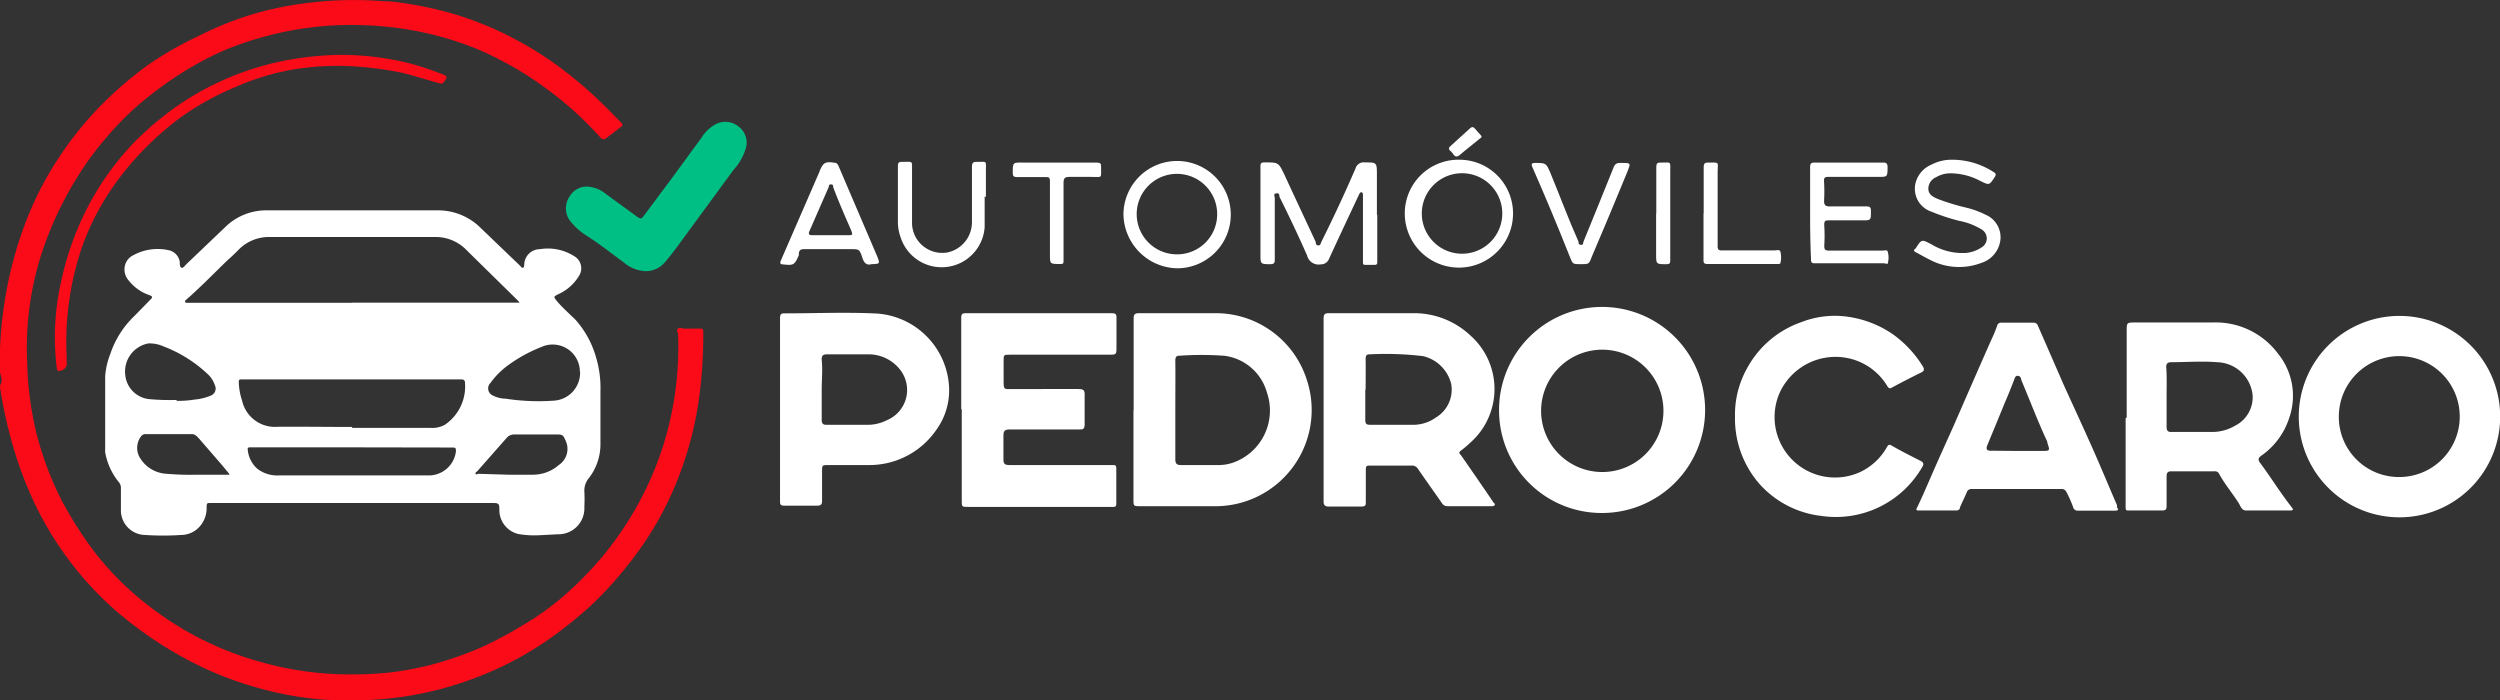 <svg xmlns="http://www.w3.org/2000/svg" viewBox="0 0 139.77 39.16"><rect x="0" y="0" width="139.77" height="39.16" fill="#333333" stroke="none"/><defs><style>.cls-1{fill:#00bf84;}.cls-1,.cls-2,.cls-3{fill-rule:evenodd;}.cls-2{fill:#fb0a18;}.cls-3{fill:#fff;}</style></defs><g id="Capa_2" data-name="Capa 2"><g id="Capa_1_copia" data-name="Capa 1 copia"><path class="cls-1" d="M36.1,15.16a2,2,0,0,1-1.25-.51c-.66-.48-1.32-1-2-1.44a3.64,3.64,0,0,1-1-.89,1.17,1.17,0,0,1,0-1.34A1.1,1.1,0,0,1,33,10.45a1.78,1.78,0,0,1,.88.4l1.76,1.28c.18.12.23.11.36-.07l1.49-2c.58-.78,1.15-1.57,1.73-2.36a2.11,2.11,0,0,1,.84-.78,1.17,1.17,0,0,1,1.25.17,1.11,1.11,0,0,1,.39,1.19A3.11,3.11,0,0,1,41,9.51l-2.66,3.63c-.37.5-.72,1-1.14,1.49A1.4,1.4,0,0,1,36.1,15.16Z"></path><path class="cls-2" d="M19.5,39.15a16.3,16.3,0,0,1-3.2-.26,19.76,19.76,0,0,1-2.82-.72,18.11,18.11,0,0,1-2.54-1.05,20.93,20.93,0,0,1-2.66-1.58,22.38,22.38,0,0,1-1.81-1.4,18.65,18.65,0,0,1-4.72-6.4A21.61,21.61,0,0,1,.61,24.52,25.2,25.2,0,0,1,0,21.65s0-.08,0-.11c.17-.22.06-.47,0-.7A20.51,20.51,0,0,1,.24,17a21.82,21.82,0,0,1,1.33-4.92A18.43,18.43,0,0,1,3.36,8.71,18.8,18.8,0,0,1,5.91,5.63a20.47,20.47,0,0,1,2.37-2A19.38,19.38,0,0,1,11.13,2,18.78,18.78,0,0,1,13.85.88a18.38,18.38,0,0,1,2.54-.6A21,21,0,0,1,21.46.07c.52,0,1,.09,1.53.17a20.83,20.83,0,0,1,2.34.53c.58.17,1.14.37,1.69.59a17.92,17.92,0,0,1,1.83.86c.55.29,1.08.61,1.6.95s.82.57,1.22.88a22.06,22.06,0,0,1,2,1.74c.37.35.72.73,1.08,1.09.06.07.07.13,0,.19l-.9.69c-.08.06-.14,0-.22,0A19.15,19.15,0,0,0,31.86,6,20.68,20.68,0,0,0,30,4.57a16.79,16.79,0,0,0-1.81-1.1,16.51,16.51,0,0,0-1.59-.76,18.14,18.14,0,0,0-4.26-1.13A20,20,0,0,0,19.2,1.4a18.29,18.29,0,0,0-3.62.45,18.53,18.53,0,0,0-3.13,1A18.84,18.84,0,0,0,10,4.18,21.13,21.13,0,0,0,8.28,5.42,16.18,16.18,0,0,0,6,7.63a16.69,16.69,0,0,0-1.63,2.2,19.48,19.48,0,0,0-1.87,3.84,16.87,16.87,0,0,0-.74,2.79,17.31,17.31,0,0,0-.24,3.8A18.8,18.8,0,0,0,2,24.07,18.12,18.12,0,0,0,3.46,28a22,22,0,0,0,1.69,2.68,16.36,16.36,0,0,0,3.09,3.13A17.65,17.65,0,0,0,11,35.6,18,18,0,0,0,14.54,37a18.23,18.23,0,0,0,5.39.7,17.84,17.84,0,0,0,1.93-.11,18.09,18.09,0,0,0,2.31-.44,20.07,20.07,0,0,0,2.51-.86c.55-.23,1.07-.5,1.59-.78s1-.58,1.54-.91a15.43,15.43,0,0,0,1.6-1.19,19.13,19.13,0,0,0,2.2-2.21,18.69,18.69,0,0,0,2-2.9,18.13,18.13,0,0,0,1.68-4.11,18.49,18.49,0,0,0,.62-5.49c0-.11-.12-.24,0-.33s.22,0,.33,0l.84,0c.18,0,.24,0,.24.23a26.7,26.7,0,0,1-.24,3.69,19.74,19.74,0,0,1-1.44,5.11,18.3,18.3,0,0,1-2.46,4.09,20.6,20.6,0,0,1-2,2.23,22.58,22.58,0,0,1-2.47,2A18.54,18.54,0,0,1,28.4,37.1a19.93,19.93,0,0,1-3.68,1.4A18.87,18.87,0,0,1,19.5,39.15Z"></path><path class="cls-2" d="M18.89,3.07a15.77,15.77,0,0,1,4.12.5,16.62,16.62,0,0,1,1.84.63c.13.06.14.11.07.23-.17.28-.17.28-.49.19-.68-.19-1.35-.41-2-.56a19.32,19.32,0,0,0-2.63-.35,15.25,15.25,0,0,0-3.44.18,14,14,0,0,0-3.25,1A15.23,15.23,0,0,0,10.19,6.5,16.83,16.83,0,0,0,6.64,10a14.24,14.24,0,0,0-2.07,3.86A16.43,16.43,0,0,0,3.73,20a2,2,0,0,0,0,.25.39.39,0,0,1-.28.45c-.19.08-.25.06-.28-.15s-.05-.5-.07-.75a14.14,14.14,0,0,1,.35-4.2A16.33,16.33,0,0,1,5.22,11,15.7,15.7,0,0,1,7.46,8,17.24,17.24,0,0,1,9.64,6.12a15.2,15.2,0,0,1,2.73-1.59,15.87,15.87,0,0,1,3.16-1.06A17.5,17.5,0,0,1,18.89,3.07Z"></path><path class="cls-3" d="M30.23,29.92A5.47,5.47,0,0,1,29,29.86a1.38,1.38,0,0,1-1.08-1.26c0-.48,0-.48-.52-.48H11.82c-.26,0-.26,0-.27.25a1.52,1.52,0,0,1-.62,1.28,1.42,1.42,0,0,1-.81.26,15.27,15.27,0,0,1-2,0,1.38,1.38,0,0,1-1.36-1.42c0-.4,0-.79,0-1.19a.49.49,0,0,0-.13-.36,3.64,3.64,0,0,1-.75-1.66,1.09,1.09,0,0,1,0-.18c0-1.36,0-2.71,0-4.07a4.28,4.28,0,0,1,.29-1.25,5.22,5.22,0,0,1,1.34-2.11l.92-.94c.12-.12.08-.16-.05-.22a2.46,2.46,0,0,1-1.16-.8.93.93,0,0,1-.19-1,.86.86,0,0,1,.42-.44A2.84,2.84,0,0,1,9.48,14a.79.79,0,0,1,.57.64c0,.11,0,.3.1.33s.2-.14.29-.22l2.19-2.09a3.26,3.26,0,0,1,2.26-.9h9.62a3.37,3.37,0,0,1,2.38,1l2.2,2.11s.08.12.15.1.06-.12.07-.18a.88.88,0,0,1,.88-.86,2.74,2.74,0,0,1,1.91.39.78.78,0,0,1,.26,1.12,2.57,2.57,0,0,1-1.13,1c-.3.15-.29.15-.08.41s.65.67,1,1A5.35,5.35,0,0,1,33.33,20a5.93,5.93,0,0,1,.24,1.87c0,1,0,2,0,3a3.09,3.09,0,0,1-.64,1.85,1.09,1.09,0,0,0-.26.75,8.42,8.42,0,0,1,0,.87,1.45,1.45,0,0,1-1.49,1.53Zm-10.56-13h9.21c.05,0,.12,0,.15,0s-.05-.09-.08-.12L26.1,14a2.4,2.4,0,0,0-1.73-.75H15.09a2.38,2.38,0,0,0-1.73.69q-.31.32-.63.6c-.79.76-1.55,1.55-2.38,2.27,0,0,0,0,0,.07s0,0,.07.05h9.29Zm0,7v0h4.38a1.45,1.45,0,0,0,.82-.17A2.59,2.59,0,0,0,26,21.44c0-.18-.06-.23-.24-.23H13.51c-.12,0-.16,0-.16.17a3.52,3.52,0,0,0,.18,1,1.88,1.88,0,0,0,2,1.48C16.92,23.85,18.31,23.87,19.7,23.87Zm0,1.09H14c-.08,0-.17,0-.15.12a1.61,1.61,0,0,0,.54,1.08,1.84,1.84,0,0,0,1.22.37h5.26c1.05,0,2.09,0,3.14,0a1.53,1.53,0,0,0,1.48-1.34c0-.17,0-.22-.19-.22Zm-9.8-2.6a5.45,5.45,0,0,0,1-.07,3,3,0,0,0,.93-.23.42.42,0,0,0,.21-.58A1.54,1.54,0,0,0,11.7,21a7.46,7.46,0,0,0-2.55-1.63,1.92,1.92,0,0,0-.86-.17A1.6,1.6,0,0,0,7,20.94a1.5,1.5,0,0,0,1.4,1.38A13,13,0,0,0,9.88,22.36Zm22.55-1.6a1.52,1.52,0,0,0-2-1.47,8.37,8.37,0,0,0-2,1.07,4.47,4.47,0,0,0-1,1,.43.43,0,0,0,.13.7,1.63,1.63,0,0,0,.72.18,12.1,12.1,0,0,0,2.69.11A1.56,1.56,0,0,0,32.43,20.76ZM11,26.54h1.69c.05,0,.12,0,.14,0s-.05-.09-.08-.13L12.41,26l-1.29-1.49c-.11-.11-.21-.24-.39-.24H8.16a.31.31,0,0,0-.27.12,1.07,1.07,0,0,0-.07,1.2,1.85,1.85,0,0,0,1.52.9A14.78,14.78,0,0,0,11,26.54Zm17.43,0h1.38A2.2,2.2,0,0,0,31.24,26a1.08,1.08,0,0,0,.36-1.41c-.11-.27-.17-.3-.47-.3H28.78a.56.56,0,0,0-.47.21l-1.64,1.86s-.12.06-.08.13.1,0,.16,0Z"></path><path class="cls-3" d="M118.9,23.34V18.51c0-.48,0-.48.49-.48h4.31a4.34,4.34,0,0,1,3.65,1.73,3.74,3.74,0,0,1,.64,3.59,4.09,4.09,0,0,1-1.57,2.13c-.16.11-.2.22-.06.4.61.82,1.15,1.7,1.78,2.5.09.11.05.15-.06.16h-2.51c-.24,0-.31-.25-.4-.4-.36-.57-.8-1.08-1.12-1.68a.27.27,0,0,0-.26-.11h-2.4c-.19,0-.26.08-.26.27,0,.56,0,1.12,0,1.69,0,.17-.06.22-.21.23H119c-.1,0-.16,0-.16-.16,0-1.68,0-3.36,0-5Zm2.23-1.18h0c0,.56,0,1.13,0,1.69,0,.24.07.31.3.3h2.21a2.5,2.5,0,0,0,1.3-.34,1.78,1.78,0,0,0,1-1.71,2.05,2.05,0,0,0-2-1.85c-.84-.07-1.69,0-2.54,0-.2,0-.3.07-.29.29C121.15,21.07,121.13,21.61,121.13,22.16Z"></path><path class="cls-3" d="M128.52,23.25a5.63,5.63,0,1,1,6,5.66A5.63,5.63,0,0,1,128.52,23.25Zm5.6,3.42a3.38,3.38,0,1,0-3.36-3.44A3.36,3.36,0,0,0,134.12,26.67Z"></path><path class="cls-3" d="M107.13,28.48c.33-.67.61-1.34.9-2,.39-.9.8-1.79,1.2-2.69.7-1.6,1.39-3.19,2.1-4.79a7.92,7.92,0,0,0,.33-.8.22.22,0,0,1,.24-.16h1.78a.25.25,0,0,1,.26.18l1.44,3.3c.53,1.17,1.07,2.33,1.59,3.5s.92,2.15,1.39,3.23a.43.43,0,0,0,0,.12c.13.15,0,.18-.1.18h-2.07a.26.26,0,0,1-.29-.21,6.48,6.48,0,0,0-.38-.85.28.28,0,0,0-.29-.15h-5a.26.26,0,0,0-.27.18c-.12.28-.26.56-.38.84,0,.11-.09.18-.2.18h-2.18A.31.31,0,0,1,107.13,28.48Zm5.65-3.27h1.39c.43,0,.45,0,.3-.43,0-.09-.06-.19-.1-.28-.49-1.07-.91-2.18-1.37-3.27,0-.1-.06-.22-.2-.22s-.16.14-.2.24c-.16.41-.32.82-.5,1.23q-.5,1.22-1,2.43c-.08.21,0,.29.19.29C111.78,25.2,112.28,25.21,112.78,25.21Z"></path><path class="cls-3" d="M97,23.28a5.32,5.32,0,0,1,.68-2.7,5.5,5.5,0,0,1,3-2.56,5.18,5.18,0,0,1,2.27-.35,5.89,5.89,0,0,1,2.85,1,6.2,6.2,0,0,1,1.68,1.78c.12.19.12.29-.1.39-.55.27-1.09.55-1.63.84-.12.07-.16,0-.22-.07A3.36,3.36,0,0,0,103.19,20a3.43,3.43,0,0,0-3.71,2A3.38,3.38,0,0,0,104,26.39,3.34,3.34,0,0,0,105.49,25c.09-.16.15-.16.3-.07.52.3,1.06.57,1.59.84.15.08.19.16.1.32a5.57,5.57,0,0,1-5.68,2.75A5.45,5.45,0,0,1,98.32,27,5.56,5.56,0,0,1,97,23.28Z"></path><path class="cls-3" d="M74,22.89c0-1.7,0-3.39,0-5.08,0-.23.06-.3.29-.3H79a4.59,4.59,0,0,1,3.2,1.24,4,4,0,0,1,0,6,5.73,5.73,0,0,1-.52.44c-.11.08-.13.14,0,.26.6.86,1.2,1.73,1.79,2.6,0,.05.14.1.1.18s-.14.07-.22.07H80.91a.35.35,0,0,1-.3-.18c-.44-.63-.89-1.26-1.33-1.9a.4.4,0,0,0-.39-.19H76.6c-.17,0-.24,0-.24.23,0,.59,0,1.18,0,1.78,0,.19,0,.28-.25.28-.6,0-1.21,0-1.81,0-.23,0-.31-.08-.3-.33C74,26.29,74,24.59,74,22.89Zm2.33-1.11h0c0,.56,0,1.12,0,1.69,0,.22.06.28.28.28.78,0,1.56,0,2.34,0a2.18,2.18,0,0,0,1.33-.41,1.81,1.81,0,0,0,.85-1.89,2.12,2.12,0,0,0-1.57-1.54,17.91,17.91,0,0,0-3-.1c-.17,0-.21.09-.21.25C76.36,20.63,76.35,21.2,76.35,21.78Z"></path><path class="cls-3" d="M83.81,23a5.76,5.76,0,1,1,5.77,5.68A5.73,5.73,0,0,1,83.81,23ZM93,23a3.42,3.42,0,1,0-3.45,3.39A3.42,3.42,0,0,0,93,23Z"></path><path class="cls-3" d="M53.74,22.88V17.75c0-.19.07-.24.23-.24h8.11c.27,0,.36,0,.34.34,0,.58,0,1.15,0,1.72,0,.2-.06.26-.27.26H56.47c-.36,0-.36,0-.36.37s0,.8,0,1.2.1.35.36.35H60.3c.25,0,.35.05.34.32,0,.55,0,1.11,0,1.66,0,.25-.09.29-.29.28H56.44c-.24,0-.34.07-.34.32,0,.46,0,.91,0,1.37,0,.24.1.3.31.3H62.2c.14,0,.21,0,.21.18,0,.66,0,1.32,0,2,0,.2-.16.16-.28.16h-8c-.37,0-.36,0-.36-.38V22.88Z"></path><path class="cls-3" d="M63.38,22.92c0-1.7,0-3.4,0-5.11,0-.22.06-.3.29-.3,1.46,0,2.91,0,4.37,0a5.34,5.34,0,0,1,5,3.66,5.38,5.38,0,0,1-5.2,7.13H63.76c-.38,0-.39,0-.39-.37v-5Zm2.33,0h0c0,.92,0,1.83,0,2.75,0,.24.07.33.31.33h2.07a2.49,2.49,0,0,0,.89-.15,3.09,3.09,0,0,0,1.85-3.91,2.84,2.84,0,0,0-2.38-2.05,17.93,17.93,0,0,0-2.54,0c-.16,0-.2.11-.2.26C65.72,21,65.71,22,65.71,22.92Z"></path><path class="cls-3" d="M43.61,22.9c0-1.71,0-3.42,0-5.13,0-.2.07-.26.26-.25,1.64,0,3.3-.07,4.94,0a4.34,4.34,0,0,1,4.25,4.11A3.76,3.76,0,0,1,52.37,24a4.54,4.54,0,0,1-3.79,2c-.75,0-1.49,0-2.24,0-.38,0-.38,0-.38.37,0,.55,0,1.1,0,1.64,0,.19-.07.26-.26.26H43.83c-.23,0-.22-.12-.22-.28V22.9Zm2.33-1.12c0,.56,0,1.11,0,1.67,0,.25.08.31.31.3.73,0,1.46,0,2.18,0a2.41,2.41,0,0,0,1.16-.26,1.83,1.83,0,0,0,.8-2.73,2.23,2.23,0,0,0-1.81-.95c-.78,0-1.57,0-2.35,0-.23,0-.3.09-.29.32C46,20.67,45.94,21.23,45.94,21.78Z"></path><path class="cls-3" d="M77,12v2.62c0,.12,0,.19-.16.19h-.46c-.14,0-.19,0-.18-.2V10.94c0-.07,0-.16-.07-.19s-.13.08-.16.15c-.56,1.19-1.12,2.38-1.67,3.58a.48.48,0,0,1-.46.3.66.66,0,0,1-.76-.49c-.49-1.11-1-2.19-1.55-3.29,0-.08,0-.22-.18-.19s-.08.17-.08.26c0,1.16,0,2.31,0,3.47,0,.17-.06.22-.22.23-.57,0-.58,0-.58-.52V9.34c0-.19,0-.26.24-.26.77,0,.77,0,1.1.69.58,1.26,1.17,2.51,1.75,3.76,0,.07,0,.18.14.19s.13-.11.17-.19q1-2,1.91-4.1a.48.48,0,0,1,.53-.35c.66,0,.67,0,.67.69V12Z"></path><path class="cls-3" d="M65.81,15a3.07,3.07,0,0,1-3-3,3,3,0,1,1,3,3Zm2.24-3a2.25,2.25,0,1,0-2.23,2.22A2.24,2.24,0,0,0,68.05,12Z"></path><path class="cls-3" d="M81.59,8.93a3,3,0,0,1,3,2.92,3,3,0,1,1-6.05.17A3,3,0,0,1,81.59,8.93Zm0,.76a2.25,2.25,0,0,0,0,4.49,2.25,2.25,0,1,0,0-4.49Z"></path><path class="cls-3" d="M109.06,8.93a4.27,4.27,0,0,1,2.4.69c.14.08.14.15.06.28-.31.47-.3.46-.8.22A3.57,3.57,0,0,0,109,9.69a1.56,1.56,0,0,0-.76.22.7.7,0,0,0-.43.64c0,.33.27.46.52.57a12.21,12.21,0,0,0,1.56.48A4.92,4.92,0,0,1,111,12a1.37,1.37,0,0,1,.84,1.4,1.54,1.54,0,0,1-1.07,1.3,3.5,3.5,0,0,1-2.88-.18c-.27-.13-.53-.29-.79-.42-.11-.06-.13-.12,0-.21l0,0c.34-.53.33-.52.9-.22a3.34,3.34,0,0,0,1.93.47,1.9,1.9,0,0,0,.86-.31.58.58,0,0,0,0-1,3.68,3.68,0,0,0-1.24-.48,10.81,10.81,0,0,1-1.55-.51,1.35,1.35,0,0,1-.9-1.63,1.52,1.52,0,0,1,.87-1A2.45,2.45,0,0,1,109.06,8.93Z"></path><path class="cls-3" d="M101.2,11.92c0-.86,0-1.71,0-2.57,0-.24.08-.26.28-.26h3.82c.16,0,.22.06.23.22,0,.59,0,.58-.54.58h-2.73c-.21,0-.3,0-.28.28a9.39,9.39,0,0,1,0,1.06c0,.23.08.31.3.31h2c.23,0,.33,0,.32.29,0,.49,0,.49-.5.49h-1.83c-.2,0-.29,0-.28.28a8.67,8.67,0,0,1,0,1.14c0,.22.06.27.26.27h3c.11,0,.27-.06.29.07a1.16,1.16,0,0,1,0,.64c0,.07-.13,0-.21,0h-3.82c-.19,0-.27,0-.26-.26C101.21,13.65,101.2,12.78,101.2,11.92Z"></path><path class="cls-3" d="M48.72,14.77c-.28.08-.42-.08-.51-.37-.16-.48-.18-.47-.67-.47H45c-.17,0-.29,0-.34.21a1.12,1.12,0,0,1,0,.13c-.24.55-.29.58-.9.51-.14,0-.16-.07-.11-.2l2.13-4.9a.5.5,0,0,0,.05-.13c.2-.47.32-.53.83-.45.15,0,.2.13.25.25l2.14,5s0,0,0,0C49.2,14.75,49.2,14.75,48.72,14.77Zm-2.33-1.62h1c.28,0,.3,0,.19-.29-.35-.8-.7-1.6-1-2.4,0-.07,0-.16-.13-.15s-.1.09-.12.15l-1.08,2.47c-.07.16,0,.22.14.22Z"></path><path class="cls-3" d="M55.05,11c0,.57,0,1.14,0,1.71a2.41,2.41,0,0,1-4.71.52,2.45,2.45,0,0,1-.14-.8c0-1.06,0-2.11,0-3.17,0-.16.06-.21.21-.21.68,0,.57-.09.58.54,0,.93,0,1.86,0,2.79a1.69,1.69,0,0,0,2,1.73,1.73,1.73,0,0,0,1.35-1.69c0-1,0-2.06,0-3.09,0-.25.09-.29.3-.28.54,0,.49-.08.48.47V11Z"></path><path class="cls-3" d="M88.38,14.77c-.46,0-.45,0-.62-.43q-1-2.52-2.09-5c-.09-.2,0-.23.15-.23.61,0,.62,0,.86.56.53,1.28,1,2.56,1.57,3.84,0,.07,0,.17.14.18s.11-.1.14-.18c.56-1.39,1.14-2.78,1.69-4.17.09-.22.24-.24.43-.23.54,0,.53,0,.33.5Q90,12,89,14.34C88.84,14.77,88.84,14.77,88.38,14.77Z"></path><path class="cls-3" d="M59.12,9.09h2.21c.18,0,.24.06.23.23,0,.69.08.57-.55.57-.41,0-.82,0-1.23,0-.23,0-.32.06-.32.33,0,1.44,0,2.89,0,4.34,0,.14,0,.21-.18.2h0c-.59,0-.58,0-.58-.55,0-1.36,0-2.73,0-4.09,0-.18-.06-.23-.22-.22H56.86c-.18,0-.24-.05-.24-.23,0-.59,0-.59.58-.58Z"></path><path class="cls-3" d="M95.25,11.92c0-.86,0-1.71,0-2.56,0-.2.05-.28.26-.27.63,0,.53-.06.52.51,0,1.39,0,2.78,0,4.17,0,.25.13.23.29.23H99.2c.12,0,.31-.07.34.08a1.3,1.3,0,0,1,0,.62c0,.07-.13.06-.2.06H95.45c-.16,0-.22-.06-.21-.23V11.92Z"></path><path class="cls-3" d="M92.6,11.93c0-.87,0-1.73,0-2.59,0-.2.06-.26.25-.25.61,0,.53-.1.53.53,0,1.63,0,3.27,0,4.9,0,.18,0,.25-.22.25-.57,0-.57,0-.57-.55V11.93Z"></path><path class="cls-3" d="M82.83,7.61c0,.1-.07.12-.11.15-.36.3-.74.59-1.1.9-.16.13-.26.12-.38-.05a.69.69,0,0,0-.16-.18c-.09-.09-.1-.15,0-.25l1.1-1c.11-.1.19-.09.27,0Z"></path></g></g></svg>